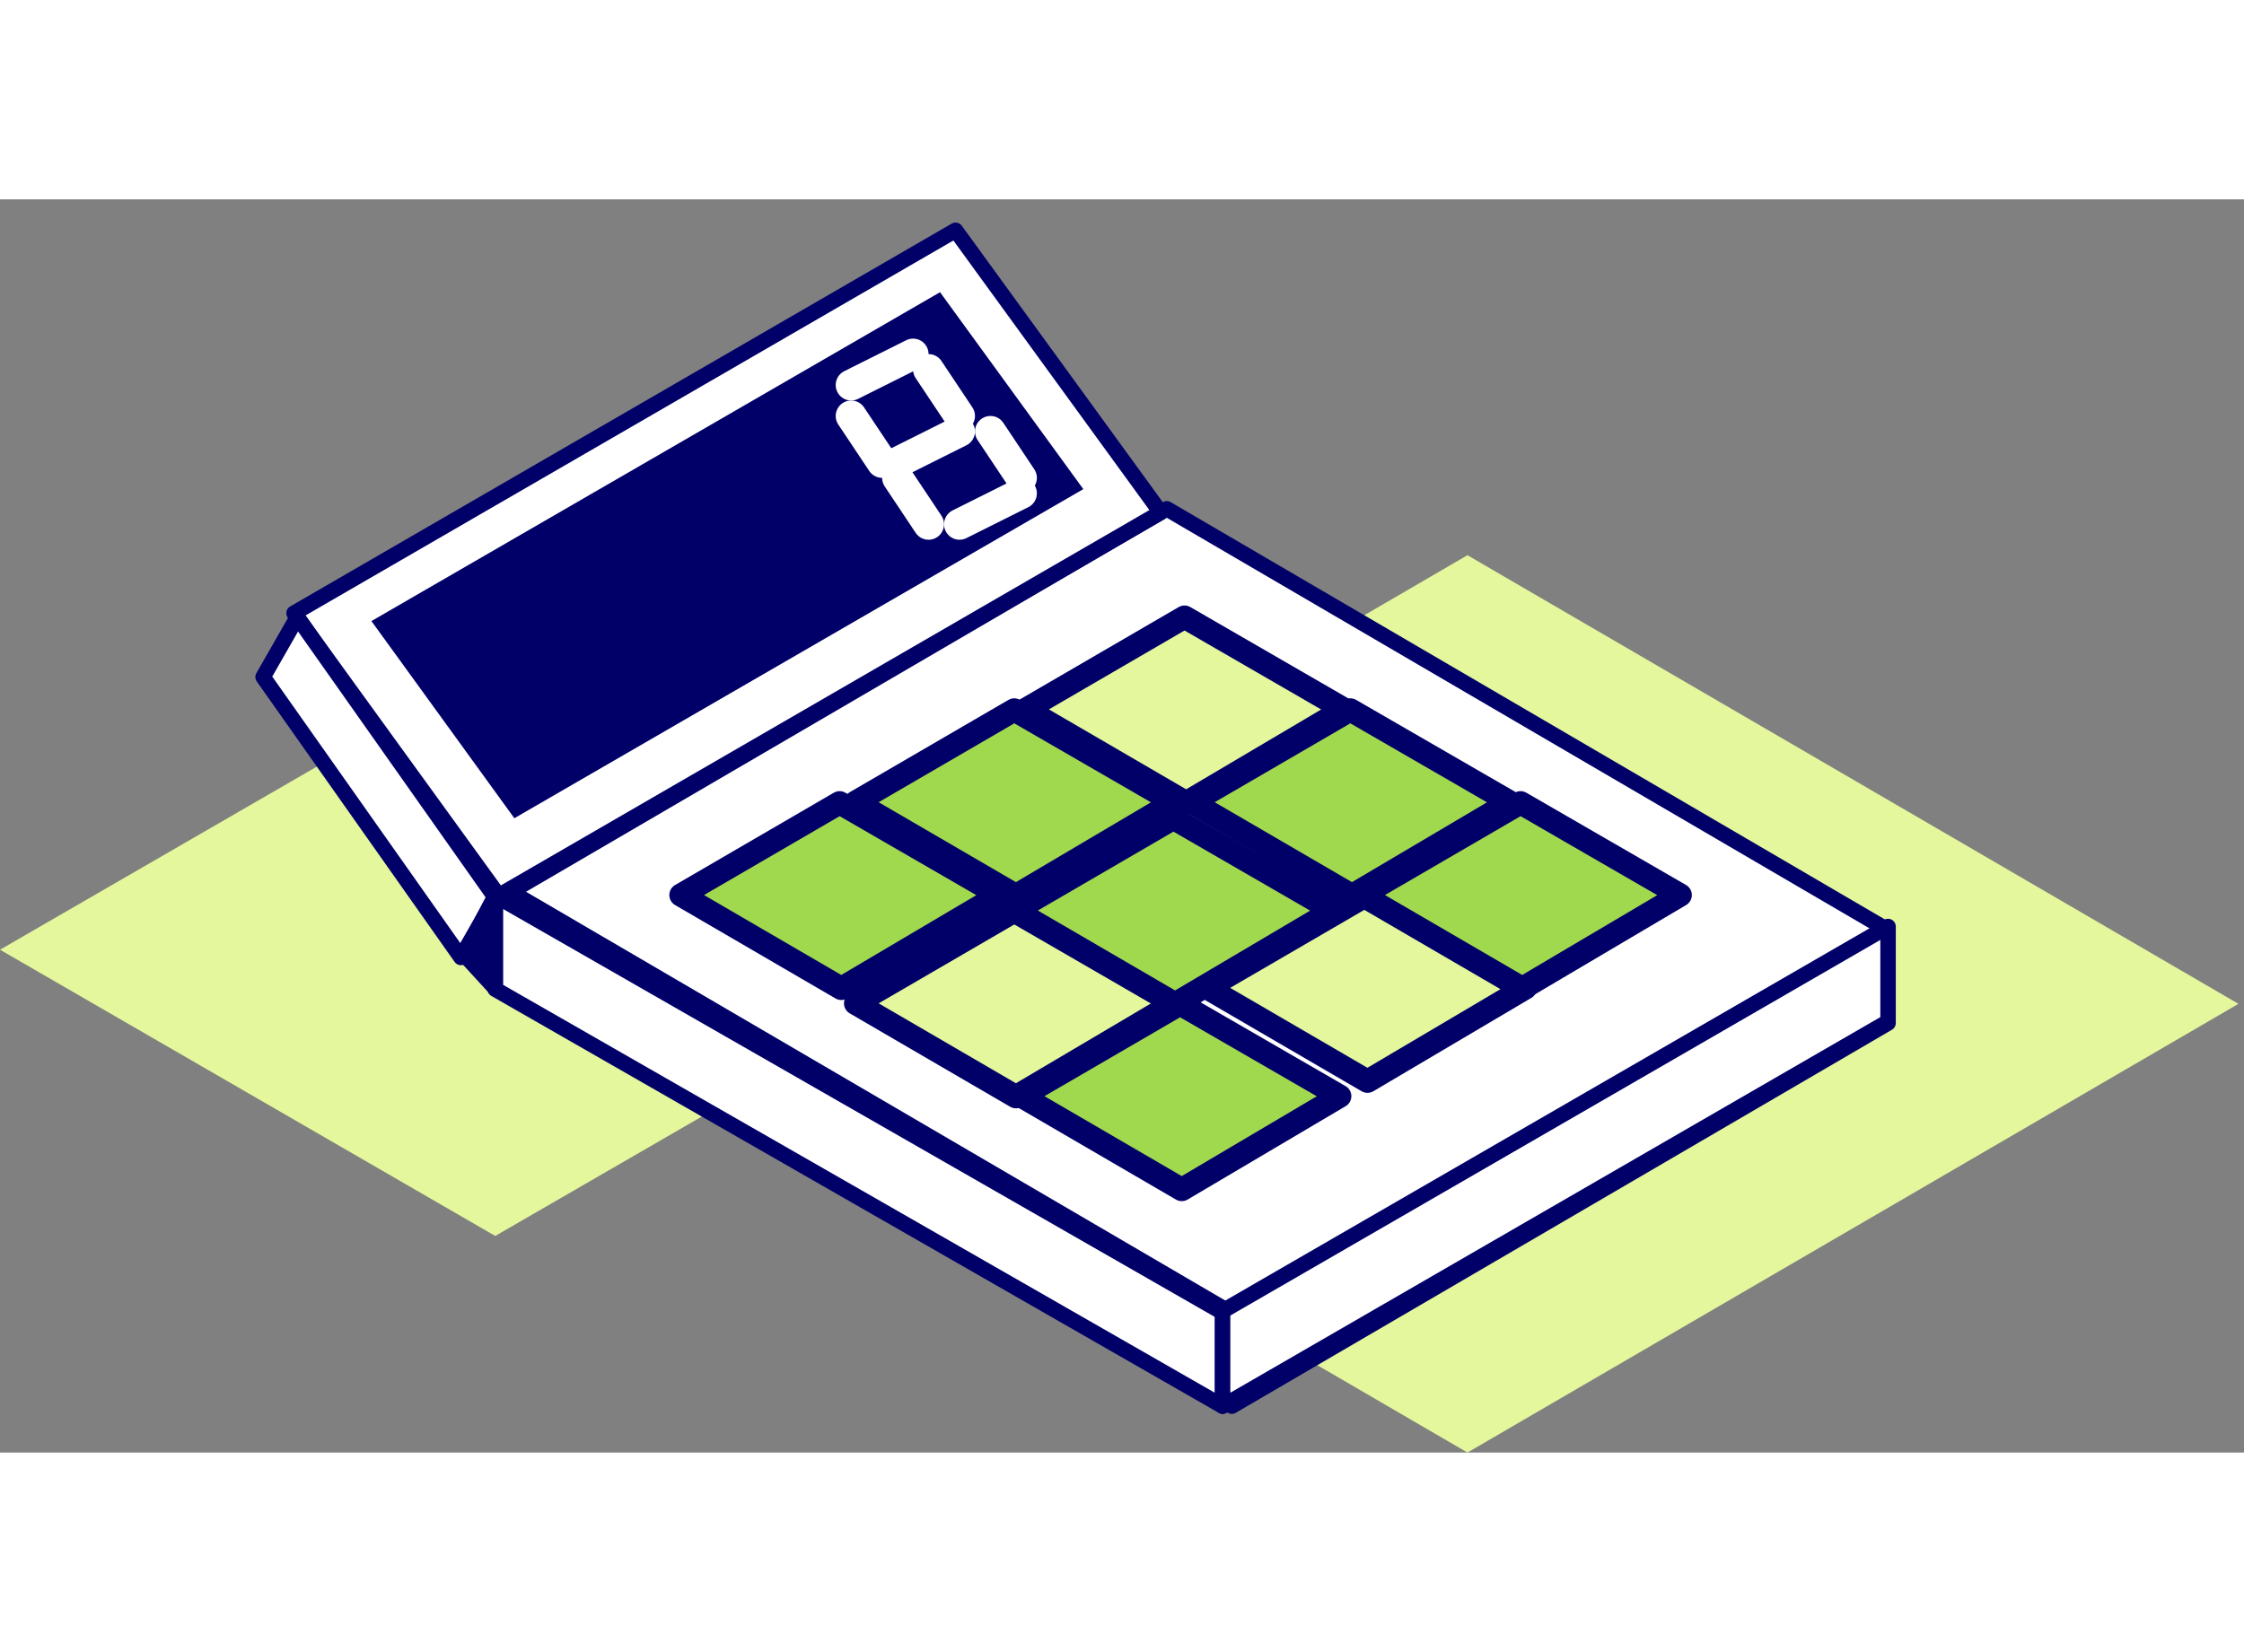 <?xml version="1.0" encoding="UTF-8"?>
<svg width="110px" viewBox="0 0 145 81" version="1.1" xmlns="http://www.w3.org/2000/svg" xmlns:xlink="http://www.w3.org/1999/xlink">
    <rect x="0" y="0" width="145" height="81" fill="#808080" stroke="none"/>
    <!-- Generator: Sketch 57.1 (83088) - https://sketch.com -->
    <title>Group 8</title>
    <desc>Created with Sketch.</desc>
    <g id="desktop" stroke="none" stroke-width="1" fill="none" fill-rule="evenodd">
        <g id="contacto-generico" transform="translate(-838, -1144)" fill-rule="nonzero">
            <g id="Group-8" transform="translate(838, 1146)">
                <polygon id="Path-Copy-10" fill="#E4F79C" points="64 46.499 32.001 28 0 46.499 32.001 65"></polygon>
                <polygon id="Path-Copy-11" fill="#E4F79C" points="144.641 49.998 94.822 21 45 49.998 94.822 79"></polygon>
                <g id="Group-2" transform="translate(17, 0)">
                    <g id="calculadora">
                        <polygon id="Path" stroke="#000068" stroke-width="1" fill="#FFFFFF" stroke-linecap="round" stroke-linejoin="round" points="16 48.753 58.391 24 105 51.239 62.597 76"></polygon>
                        <polygon id="Path" stroke="#000068" stroke-width="1" fill="#FFFFFF" stroke-linecap="round" stroke-linejoin="round" points="16 42.753 58.391 18 105 45.24 62.597 70"></polygon>
                        <polygon id="Path" stroke="#000068" stroke-width="1" fill="#FFFFFF" stroke-linecap="round" stroke-linejoin="round" points="2 24.745 15.224 43 58 18.237 44.744 0"></polygon>
                        <polygon id="Path" fill="#000068" points="53 16.729 43.742 4 7 25.257 16.236 38"></polygon>
                        <polygon id="Path" stroke="#000068" stroke-width="1" fill="#FFFFFF" stroke-linecap="round" stroke-linejoin="round" points="15 43 15 49.054 62 76 62 69.946"></polygon>
                        <polygon id="Path" stroke="#000068" stroke-width="1" fill="#FFFFFF" stroke-linecap="round" stroke-linejoin="round" points="105 45 105 51.144 62 76 62 69.855"></polygon>
                        <polygon id="Path" stroke="#000068" stroke-width="1" fill="#FFFFFF" stroke-linecap="round" stroke-linejoin="round" points="2.215 25 0 28.872 12.785 47 15 43.128"></polygon>
                        <polygon id="Path" stroke="#000068" stroke-width="1" fill="#000068" stroke-linecap="round" stroke-linejoin="round" points="13 46.82 15 49 15 43"></polygon>
                        <path d="M45,13 L41,15" id="Path" stroke="#FFFFFF" stroke-width="2" fill="#FFACA0" stroke-linecap="round" stroke-linejoin="round"></path>
                        <path d="M42,8 L38,10" id="Path" stroke="#FFFFFF" stroke-width="2" fill="#FFACA0" stroke-linecap="round" stroke-linejoin="round"></path>
                        <path d="M49,17 L45,19" id="Path" stroke="#FFFFFF" stroke-width="2" fill="#FFACA0" stroke-linecap="round" stroke-linejoin="round"></path>
                        <path d="M38,12 L40,15" id="Path" stroke="#FFFFFF" stroke-width="2" fill="#FFACA0" stroke-linecap="round" stroke-linejoin="round"></path>
                        <path d="M43,9 L45,12" id="Path" stroke="#FFFFFF" stroke-width="2" fill="#FFACA0" stroke-linecap="round" stroke-linejoin="round"></path>
                        <path d="M41,16 L43,19" id="Path" stroke="#FFFFFF" stroke-width="2" fill="#FFACA0" stroke-linecap="round" stroke-linejoin="round"></path>
                        <path d="M47,13 L49,16" id="Path" stroke="#FFFFFF" stroke-width="2" fill="#FFACA0" stroke-linecap="round" stroke-linejoin="round"></path>
                    </g>
                    <g id="Group" transform="translate(26.714, 25)" stroke="#000068" stroke-linecap="round" stroke-linejoin="round" stroke-width="1.5">
                        <polygon id="Path-Copy" fill="#A1D94E" points="0.286 17.965 10.539 12 20.857 17.965 10.648 24"></polygon>
                        <polygon id="Path-Copy-4" fill="#E4F79C" points="11.571 24.965 21.825 19 32.143 24.965 21.934 31"></polygon>
                        <polygon id="Path-Copy-7" fill="#A1D94E" points="32.539 25 42.857 30.965 32.648 37 22.286 30.965"></polygon>
                        <polygon id="Path-Copy-2" fill="#A1D94E" points="11.571 11.965 21.825 6 32.143 11.965 21.934 18"></polygon>
                        <polygon id="Path-Copy-5" fill="#A1D94E" points="21.857 18.965 32.11 13 42.429 18.965 32.22 25"></polygon>
                        <polygon id="Path-Copy-8" fill="#E4F79C" points="34.286 23.965 44.539 18 54.857 23.965 44.648 30"></polygon>
                        <polygon id="Path-Copy-3" fill="#E4F79C" points="22.571 5.965 32.825 0 43.143 5.965 32.934 12"></polygon>
                        <polygon id="Path-Copy-6" fill="#A1D94E" points="33.286 11.965 43.539 6 53.857 11.965 43.648 18"></polygon>
                        <polygon id="Path-Copy-9" fill="#A1D94E" points="44.286 17.965 54.539 12 64.857 17.965 54.648 24"></polygon>
                    </g>
                </g>
            </g>
        </g>
    </g>
</svg>